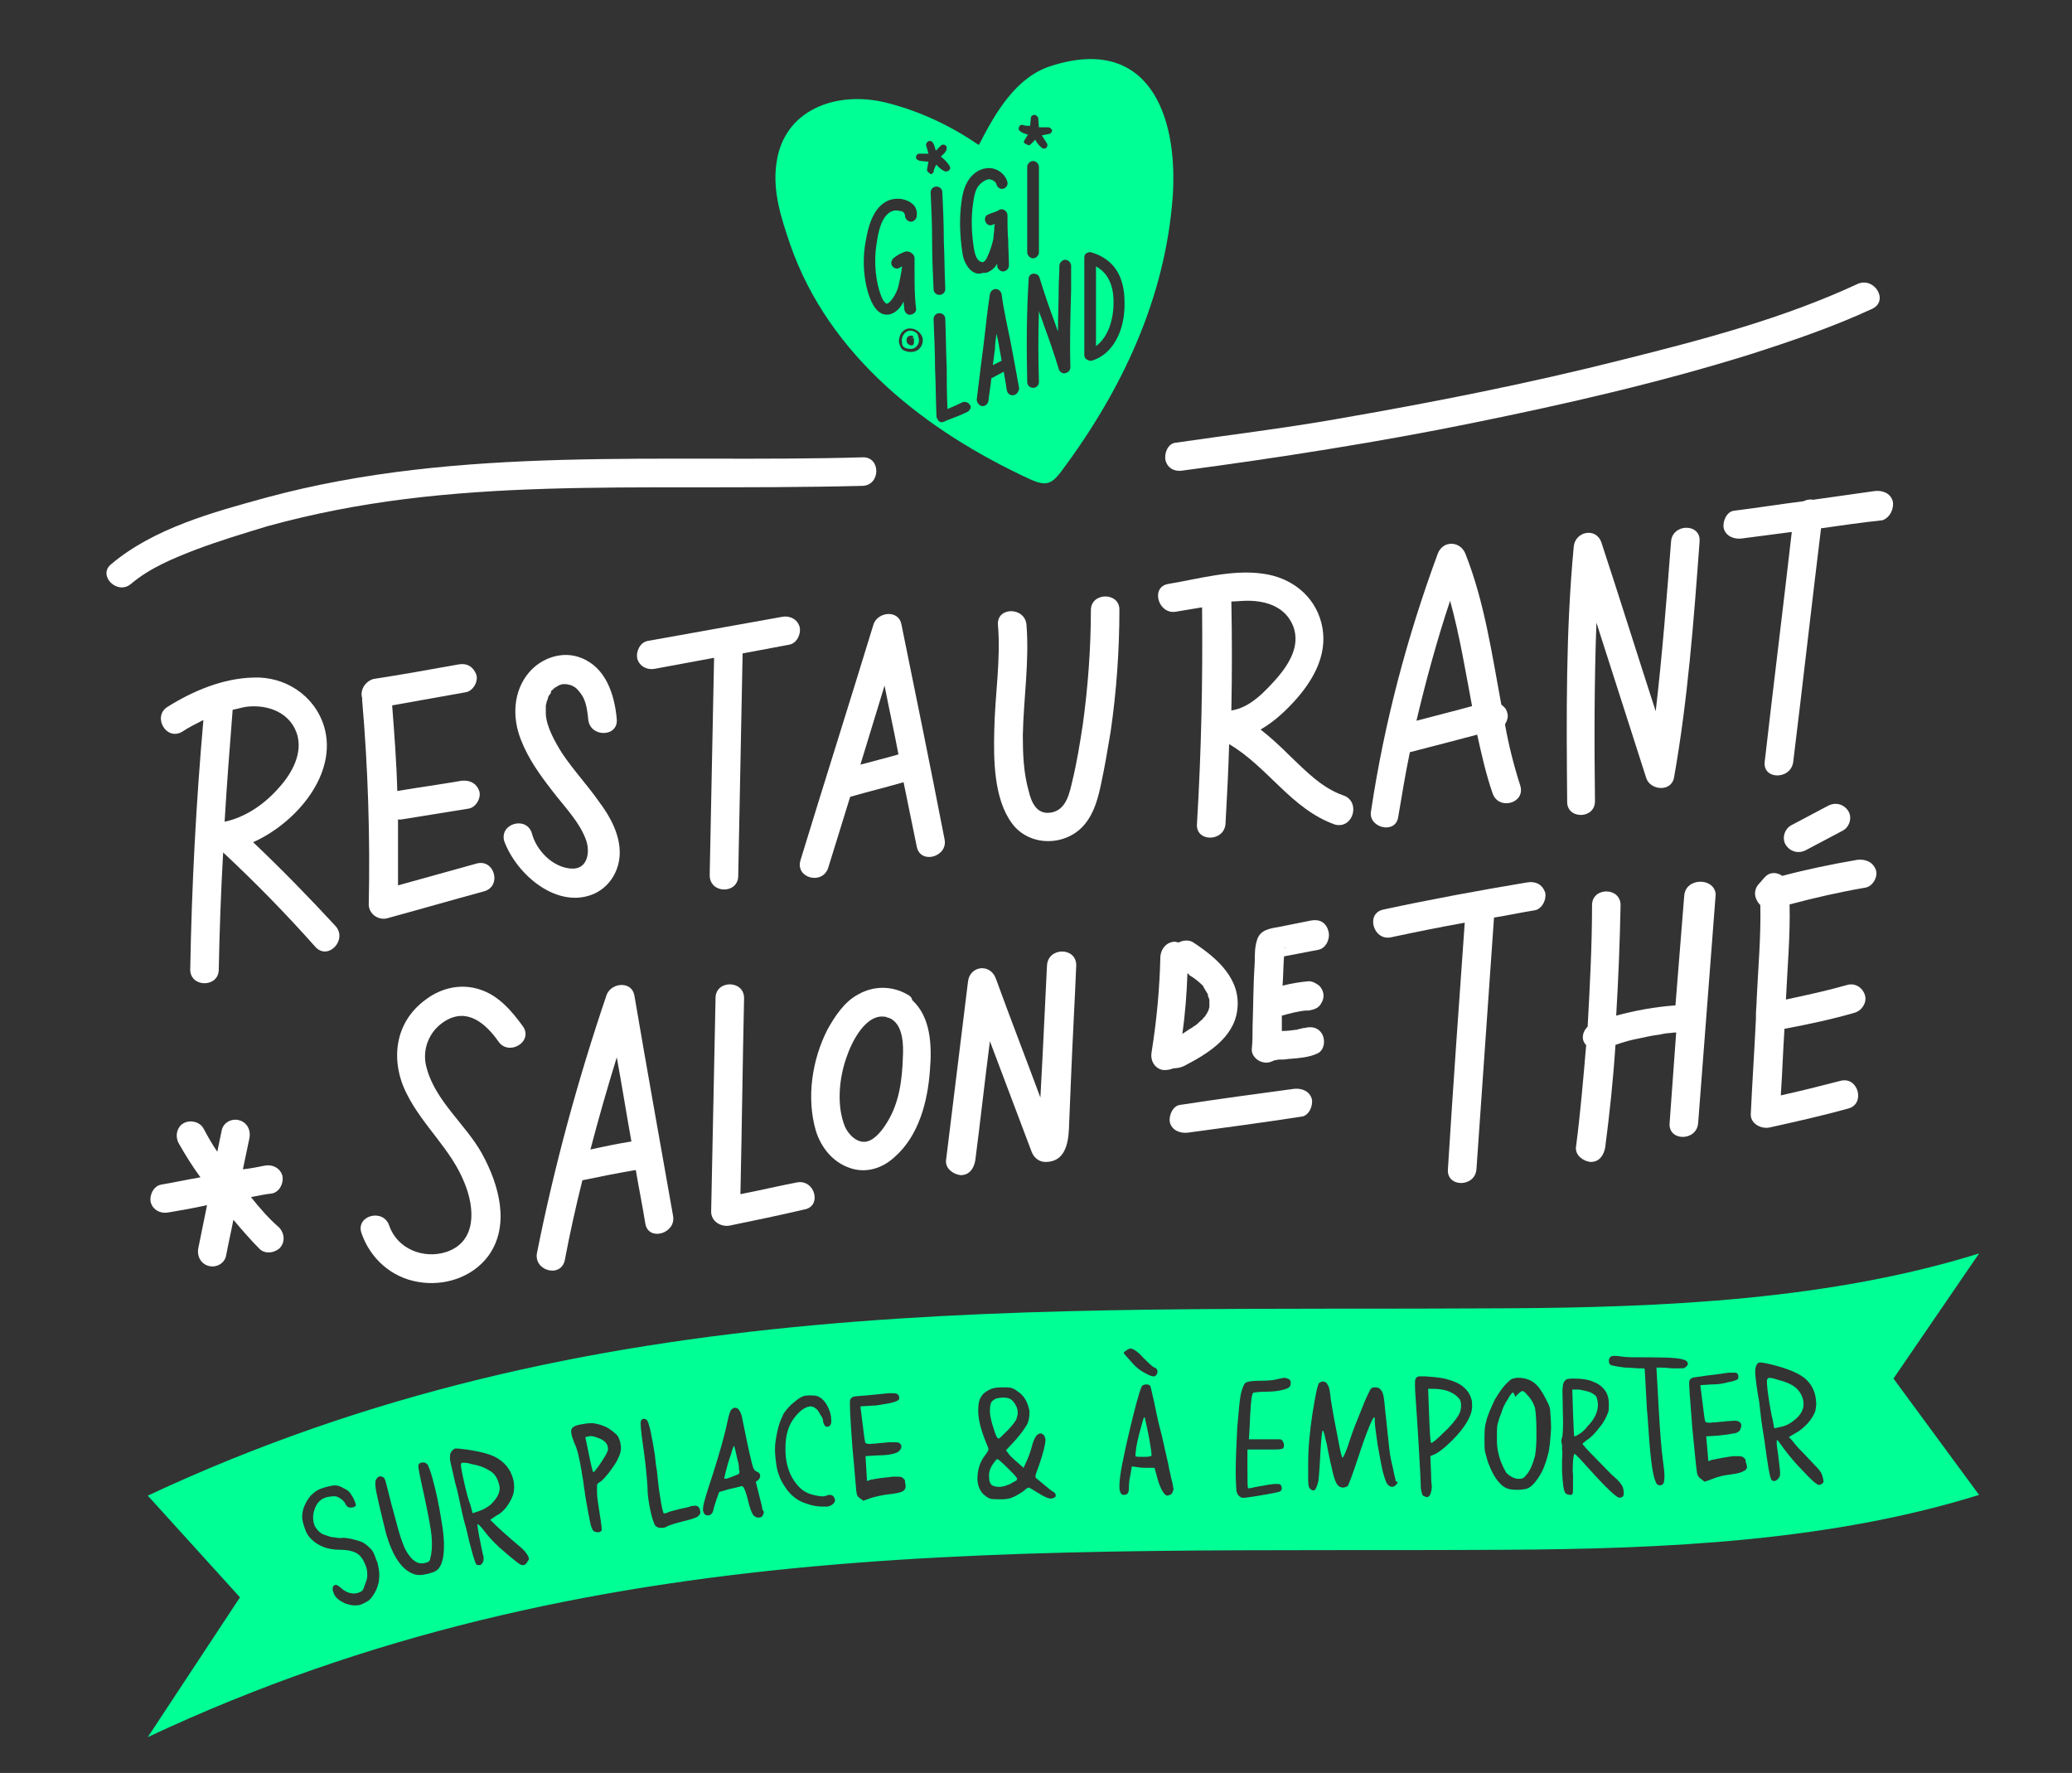 <?xml version="1.0" encoding="utf-8"?>
<!-- Generator: Adobe Illustrator 24.1.3, SVG Export Plug-In . SVG Version: 6.00 Build 0)  -->
<svg version="1.1" id="Calque_1" xmlns="http://www.w3.org/2000/svg" xmlns:xlink="http://www.w3.org/1999/xlink" x="0px" y="0px"
	 viewBox="0 0 283.2 242.3" style="enable-background:new 0 0 283.2 242.3;" xml:space="preserve">
<rect x="0" y="0" width="283.2" height="242.3" fill="#333333" stroke="none"/>
<style type="text/css">
	.st0{fill:#FFFFFF;}
	.st1{fill:#00FF95;}
</style>
<g>
	<g>
		<path class="st0" d="M161.7,64.3c12.8-1.7,26.9-3.9,39.6-6.5c12.8-2.6,25.5-5.5,38-9.4c5.6-1.8,11.2-3.7,16.6-6.2
			c2.3-1.1,0.3-4.4-2-3.4c-10.1,4.7-21.1,7.6-31.9,10.3c-13,3.3-26.2,5.9-39.5,8.2c-6.8,1.2-14.9,2.2-21.8,3.2
			c-1.1,0.1-1.6,1.5-1.4,2.4C159.6,64.1,160.7,64.5,161.7,64.3L161.7,64.3z"/>
	</g>
	<g>
		<path class="st0" d="M17.9,79.8c2.6-2.2,5.8-3.5,8.9-4.7c3.2-1.2,6.5-2.2,9.8-3.2c6.2-1.7,12.4-2.9,18.8-3.7
			c12.8-1.6,25.8-1.6,38.7-1.6c7.9,0,15.8,0,23.8-0.2c2.5-0.1,2.5-4,0-3.9C90.7,63.3,63,60.8,36.4,68c-7.3,2-15.4,4.2-21.2,9.1
			C13.3,78.6,16,81.4,17.9,79.8L17.9,79.8z"/>
	</g>
	<g>
		<path class="st0" d="M34.6,115.1c6-2.7,11.6-9.4,9.7-15.8c-1.3-4.3-5.4-6.9-9.7-6.7c-4.1,0.1-8.2,1.8-11.7,4
			c-2.1,1.3-0.2,4.7,2,3.4c0.9-0.6,1.9-1.1,2.9-1.6c-1,11.3-1.6,22.7-1.8,34.1c0,2.5,3.9,2.5,3.9,0c0.1-5.3,0.3-10.7,0.6-16
			c4.4,4.1,8.6,8.4,12.6,12.9c1.7,1.9,4.4-0.9,2.8-2.8C42.3,122.7,38.5,118.8,34.6,115.1z M31.8,97c0.6-0.1,1.2-0.3,1.8-0.4
			c3-0.4,6.3,0.8,7.1,4.1c0.6,2.7-1.1,5.4-2.8,7.2c-1.9,2.1-4.4,3.8-7.2,4.4C31,107.2,31.4,102.1,31.8,97z"/>
		<path class="st0" d="M49.5,95.4C49.5,95.4,49.5,95.4,49.5,95.4c0,0.1,0,0.2,0,0.3c0.8,9.3,1.1,18.6,0.9,27.9
			c0,1.3,1.3,2.2,2.5,1.9c4.4-1.2,8.9-2.5,13.3-3.7c2.4-0.7,1.4-4.4-1-3.8c-3.6,1-7.2,2-10.8,3c0-3,0-6,0-9c0.1,0,0.3,0,0.4,0
			c3.1-0.5,6.2-1,9.3-1.5c1-0.2,1.7-1.5,1.4-2.4c-0.4-1.1-1.3-1.5-2.4-1.4c-2.9,0.5-5.8,0.9-8.8,1.4c-0.1-3.9-0.4-7.8-0.7-11.7
			c3.4-0.6,6.7-1.2,10.1-1.8c1-0.2,1.7-1.5,1.4-2.4c-0.4-1.1-1.3-1.6-2.4-1.4c-3.9,0.7-7.8,1.4-11.7,2
			C49.8,93.2,49.2,94.4,49.5,95.4C49.5,95.4,49.5,95.4,49.5,95.4z"/>
		<path class="st0" d="M81.3,122.1c2.1-1,3.3-3.1,3.4-5.3c0.1-2.7-1.3-5.2-2.8-7.2c-1.6-2.3-3.5-4.3-5.1-6.7c-1-1.6-2.1-3.6-2.2-5.3
			c0-0.3,0-0.7,0-1c0,0,0,0,0-0.1c0-0.2,0.1-0.4,0.1-0.5c0-0.1,0.2-0.5,0.2-0.6c0-0.1,0.1-0.3,0.1-0.3c0.1-0.1,0.2-0.3,0.3-0.4
			c0,0,0-0.1,0-0.1c0,0,0,0,0-0.1c0.1-0.1,0.1-0.2,0.2-0.2c0.1-0.1,0.2-0.2,0.3-0.3c0.2-0.1,0.4-0.2,0.5-0.3c0,0,0.5-0.2,0.6-0.2
			c0,0,0,0,0,0c0.2,0,0.3,0,0.5,0c0,0,0.1,0,0.1,0c-0.1,0,0.3,0.1,0.4,0.1c0.3,0.1,0.7,0.3,0.9,0.5c0.3,0.3,0.8,0.9,1,1.4
			c0.4,0.9,0.5,1.9,0.6,2.8c0.2,2.5,4.1,2.5,3.9,0c-0.3-3.4-1.5-7.1-4.9-8.4c-2.5-1-5.4,0-7.1,2c-2.2,2.6-2.3,6.2-1.1,9.2
			c1,2.6,2.6,4.8,4.3,7c1.6,2.1,3.7,4.2,4.6,6.7c0.6,1.7,0.2,4.1-2.1,3.9c-2.5-0.2-4.7-2.5-5.3-4.8c-0.7-2.4-4.4-1.4-3.8,1
			C70.6,119.6,76.3,124.4,81.3,122.1z M76,94C75.8,94.2,76,94.1,76,94L76,94z"/>
		<path class="st0" d="M100.9,119.7c0.2-10.1,0.4-20.3,0.6-30.4c2.1-0.4,4.3-0.8,6.4-1.2c1-0.2,1.6-1.4,1.4-2.4
			c-0.3-1.1-1.4-1.6-2.4-1.4c-6.1,1.1-12.3,2.2-18.4,3.3c-1,0.2-1.6,1.4-1.4,2.4c0.3,1.1,1.4,1.6,2.4,1.4c2.7-0.5,5.4-1,8.1-1.5
			c-0.2,9.9-0.4,19.8-0.6,29.7C97,122.2,100.9,122.2,100.9,119.7z"/>
		<path class="st0" d="M123.2,85.3c-0.4-2-3.2-1.7-3.8,0c-3.3,10.8-6.7,21.5-10,32.3c-0.7,2.4,3,3.4,3.8,1c1-3.2,2-6.5,3-9.7
			c2.4-0.7,4.9-1.3,7.3-2c0.6,2.9,1.2,5.9,1.8,8.8c0.5,2.5,4.3,1.4,3.8-1C127.2,104.9,125.2,95.1,123.2,85.3z M117.6,104.5
			c1.1-3.6,2.2-7.2,3.3-10.8c0.6,3.1,1.3,6.2,1.9,9.4C121.1,103.6,119.4,104,117.6,104.5z"/>
		<path class="st0" d="M149.1,83.4c0,5.2-0.4,10.5-1.1,15.6c-0.4,2.6-0.8,5.1-1.4,7.6c-0.4,1.7-0.8,3.9-2.7,4.4
			c-2.1,0.5-2.9-1.2-3.3-2.9c-0.7-2.5-0.8-5-0.8-7.6c0.1-5,0.9-10.1,0.5-15.1c-0.2-2.5-4.1-2.5-3.9,0c0.4,4.8-0.4,9.5-0.5,14.3
			c-0.1,4-0.1,9.4,2.4,12.8c2.4,3.3,7.5,3.2,10,0.1c1.3-1.6,1.8-3.6,2.2-5.5c0.5-2.3,0.9-4.7,1.3-7.1c0.8-5.5,1.2-11.1,1.2-16.7
			C153,80.9,149.1,80.9,149.1,83.4z"/>
		<path class="st0" d="M183.6,108.7c-2.9-1-5.1-3.3-7.3-5.4c-1.3-1.3-2.6-2.5-4-3.6c1.9-1.1,3.5-2.6,5-4.3c2.5-2.9,4.3-6.4,3.3-10.3
			c-1-3.8-4.2-6.2-8-6.7c-4.2-0.6-8.7,0.7-12.9,1.4c-2.5,0.4-1.4,4.2,1,3.8c1.2-0.2,2.4-0.4,3.6-0.6c0.1,9.9-0.1,19.7-0.7,29.6
			c-0.2,2.5,3.7,2.5,3.9,0c0.2-3.6,0.4-7.3,0.5-10.9c5.3,3.1,8.5,8.9,14.5,11C185,113.3,186,109.5,183.6,108.7z M170.5,82.1
			c2.7,0,5.3,0.9,6.3,3.6c0.9,2.6-0.6,5-2.2,6.9c-1.7,1.9-3.7,4.1-6.3,4.5c0.1-5,0.1-9.9,0-14.9C169,82.2,169.7,82.1,170.5,82.1z"/>
		<path class="st0" d="M191.1,111.7c0.5-3,1-6,1.6-8.9c3.1-0.8,6.2-1.6,9.2-2.4c0.6,2.7,1.2,5.4,2.1,8c0.8,2.4,4.5,1.4,3.8-1
			c-0.9-2.8-1.6-5.6-2.1-8.4c0.3-0.5,0.5-1.1,0.3-1.6c-0.1-0.5-0.4-0.8-0.8-1.1c-1.3-7-2.3-14-4.9-20.6c-0.7-1.8-3.1-1.9-3.8,0
			c-4.2,11.4-7.3,23.1-9.1,35.1C186.9,113.1,190.7,114.1,191.1,111.7z M201.2,96.5c-2.5,0.7-5,1.3-7.6,2c1.3-5.5,2.8-11,4.6-16.4
			C199.5,86.8,200.3,91.7,201.2,96.5z"/>
		<path class="st0" d="M218,109.5c-0.1-8.1-0.1-16.3,0.2-24.4c2.3,7.1,4.5,14.1,6.8,21.2c0.5,1.7,3.4,2,3.8,0
			c1.9-10.7,2.7-21.5,3.5-32.3c0.2-2.5-3.7-2.5-3.9,0c-0.6,7.8-1.2,15.5-2.1,23.2c-2.5-7.7-4.9-15.4-7.4-23
			c-0.7-2.2-3.6-1.6-3.8,0.5c-1.1,11.6-1,23.2-0.9,34.8C214.1,112,218,112,218,109.5z"/>
		<path class="st0" d="M258.7,68.5c-0.3-1.1-1.4-1.5-2.4-1.4c-2.8,0.4-5.7,0.8-8.5,1.2c-0.4-0.1-0.9,0-1.3,0.2
			c-3.2,0.4-6.3,0.9-9.5,1.3c-1,0.1-1.6,1.5-1.4,2.4c0.3,1.1,1.4,1.5,2.4,1.4c2.3-0.3,4.6-0.6,6.9-0.9c-1.2,10.5-2.5,20.9-3.7,31.4
			c-0.3,2.5,3.6,2.5,3.9,0c1.3-10.6,2.5-21.3,3.8-31.9c2.8-0.4,5.6-0.8,8.4-1.1C258.4,70.7,258.9,69.4,258.7,68.5z"/>
		<path class="st0" d="M65.5,135.2c-2.5-0.8-5.2-0.2-7.3,1.4c-4.3,3.1-4.9,8.4-2.6,12.9c2.2,4.4,6.1,7.6,7.9,12.2
			c1.4,3.4,1.7,8-2.5,9.4c-3.1,1-6.7-0.4-7.8-3.6c-0.8-2.4-4.6-1.4-3.8,1c1.2,3.5,4.1,6.1,7.8,6.7c3.5,0.6,7.3-0.6,9.5-3.5
			c3.1-4.2,1.5-9.8-0.8-14c-2.2-4-6.4-7.2-7.6-11.8c-0.7-2.5,0.4-5.1,2.6-6.4c3-1.8,5.5,0.4,7.2,2.8c1.4,2.1,4.8,0.1,3.4-2
			C69.9,138.1,68.1,136,65.5,135.2z"/>
		<path class="st0" d="M86.7,136c-0.4-2-3.2-1.7-3.8,0c-3.9,11.5-7.1,23.2-9.5,35.2c-0.5,2.5,3.3,3.5,3.8,1
			c0.7-3.7,1.5-7.3,2.4-10.9c2.4-0.5,4.9-1,7.3-1.4c0.4,2.4,0.9,4.8,1.3,7.3c0.4,2.5,4.2,1.4,3.8-1C90.2,156,88.4,146,86.7,136z
			 M80.7,157.1c1.1-4.2,2.3-8.4,3.6-12.6c0.7,3.8,1.3,7.6,2,11.5C84.4,156.3,82.5,156.7,80.7,157.1z"/>
		<path class="st0" d="M108.9,161.6c-2.6,0.5-5.1,1.1-7.7,1.6c0.2-8.9,0.3-17.9,0.5-26.8c0-2.5-3.9-2.5-3.9,0
			c-0.2,9.7-0.4,19.5-0.6,29.2c0,1.3,1.3,2.1,2.5,1.9c3.4-0.7,6.8-1.4,10.2-2.2C112.4,164.9,111.4,161.1,108.9,161.6z"/>
		<path class="st0" d="M124,135.9c-2.1-1.2-4.6-1.2-6.7,0c-1.9,1-3.2,3-4.2,4.8c-2.1,4.1-2.9,9.3-1.6,13.8c0.7,2.3,2.3,4.3,4.6,5.1
			c2.2,0.8,4.5,0.1,6.2-1.5c3.3-2.9,4.5-7.6,4.8-11.8c0.3-3.5,0.1-7.3-2.4-9.6C124.6,136.3,124.4,136.1,124,135.9z M123.4,144.6
			c-0.1,3-0.5,6.1-2.1,8.7c-0.6,1-1.6,2.4-2.8,2.7c-1.3,0.3-2.5-0.9-3-2c-1.2-2.9-0.8-6.7,0.2-9.5c0.7-2.1,2.7-6.2,5.5-5.5
			c0.1,0.1,0.2,0.1,0.3,0.1C123.5,139.9,123.5,142.9,123.4,144.6z"/>
		<path class="st0" d="M143.1,132c-0.2,4.1-0.4,8.2-0.6,12.3c-0.1,1.9-0.2,3.8-0.3,5.7c-2-5.4-4.1-10.8-6.1-16.3
			c-0.8-2.1-3.6-1.7-3.8,0.5c-1,8.1-2,16.2-3,24.4c-0.1,1.1,1,1.9,2,2c1.2,0,1.8-0.9,2-2c0.7-5.4,1.3-10.9,2-16.3
			c1.9,5,3.8,10.1,5.7,15.1c0.3,0.8,1,1.4,1.9,1.4c2.6,0,3.1-2.4,3.2-4.5c0.1-2.4,0.2-4.9,0.3-7.3c0.2-5,0.5-10.1,0.7-15.1
			C147.1,129.4,143.2,129.4,143.1,132z"/>
		<path class="st0" d="M161.8,145.7c3.1-1.6,6.8-3.8,7.3-7.6c0.6-4.3-2.8-7.2-6-9.3c-0.6-0.4-1.4-0.3-2,0c-0.2,0-0.3-0.1-0.5-0.1
			c-1.1,0-1.9,0.9-2,2c-0.1,4.4-0.5,8.7-1.2,13.1c-0.2,1,0.3,2.1,1.4,2.4c0.5,0.1,1.1,0,1.6-0.2C160.8,146,161.4,145.9,161.8,145.7z
			 M164.4,134.7C164.4,134.8,164.5,134.8,164.4,134.7c0.1,0.1,0.1,0.1,0.1,0.2c0.1,0.2,0.2,0.3,0.3,0.5c0.1,0.2,0.2,0.3,0.3,0.5
			c0,0,0,0,0,0.1c0,0,0,0,0,0.1c0.1,0.2,0.1,0.3,0.2,0.5c0,0.1,0,0.1,0,0.2c0,0.2,0,0.4,0,0.6c0,0.1,0,0.2,0,0.2
			c0,0.1-0.1,0.3-0.1,0.4c0,0.1-0.1,0.2-0.1,0.2c-0.1,0.3-0.3,0.5-0.4,0.7c-0.1,0.1-0.2,0.2-0.2,0.2c-0.1,0.1-0.2,0.3-0.4,0.4
			c-0.2,0.2-0.5,0.5-0.8,0.7c-0.1,0-0.3,0.2-0.3,0.2c-0.2,0.1-0.3,0.2-0.5,0.3c-0.3,0.2-0.6,0.4-0.9,0.6c0.4-2.8,0.6-5.5,0.7-8.3
			c0,0,0.1,0,0.1,0.1c0.1,0,0.1,0.1,0.1,0.1c0,0,0,0,0.1,0.1C163.3,133.7,163.9,134.2,164.4,134.7z"/>
		<path class="st0" d="M179.2,125.8c-1.5,0.3-3,0.6-4.5,0.9c-1.2,0.2-2.5,0.4-2.9,1.8c-0.3,0.9-0.3,2-0.3,2.9c-0.2,3-0.2,6-0.3,9
			c0,1,0,1.9-0.1,2.9c-0.1,1,0.8,1.8,1.7,1.9c0.5,0.1,1-0.1,1.4-0.3c0.2,0,0.5-0.1,0.7-0.1c0.1,0,0.2,0,0.3,0c0.1,0,0.1,0,0.2,0
			c0.3,0,0.7-0.1,1-0.1c1.2-0.1,2.5-0.2,3.6-0.7c1-0.4,1.2-1.8,0.7-2.7c-0.6-1-1.7-1.1-2.7-0.7c0.7-0.3,0-0.1-0.2,0
			c-0.1,0-0.2,0-0.2,0c0,0,0.1,0,0.2,0c-0.1,0-0.3,0-0.4,0.1c-0.7,0.1-1.5,0.2-2.2,0.2c0,0,0,0,0,0c0-0.7,0-1.4,0-2.1
			c1.1-0.3,2.2-0.6,3.3-0.7c0.1,0,0.2,0,0.4,0c0.5-0.1,1-0.2,1.4-0.6c0.3-0.3,0.6-0.9,0.6-1.4c0-0.5-0.2-1-0.6-1.4
			c-0.4-0.3-0.9-0.6-1.4-0.6c-1.2,0.1-2.4,0.3-3.6,0.6c0.1-1.3,0.1-2.7,0.2-4c1.6-0.3,3.1-0.6,4.7-0.9c1-0.2,1.6-1.4,1.4-2.4
			C181.3,126,180.3,125.6,179.2,125.8z M174,144.8C173.9,144.8,173.9,144.9,174,144.8C173.9,144.9,173.9,144.9,174,144.8z
			 M175.6,129.6C175.6,129.6,175.6,129.6,175.6,129.6c0-0.1,0-0.1,0-0.1C175.7,129.4,175.7,129.5,175.6,129.6z"/>
		<path class="st0" d="M177.6,140.4C177.5,140.4,177.6,140.4,177.6,140.4L177.6,140.4z"/>
		<path class="st0" d="M176.9,148.8c-5.2,0.7-10.4,1.4-15.6,2.2c-1,0.1-1.6,1.5-1.4,2.4c0.3,1.1,1.4,1.5,2.4,1.4
			c5.2-0.7,10.4-1.4,15.6-2.2c1-0.1,1.6-1.5,1.4-2.4C179,149.1,177.9,148.7,176.9,148.8z"/>
		<path class="st0" d="M208.7,120.6c-6.6,1.1-13.1,2.3-19.6,3.7c-2.5,0.5-1.4,4.3,1,3.8c3.3-0.7,6.7-1.4,10.1-2
			c-0.8,11.2-1.6,22.5-2.3,33.7c-0.2,2.5,3.7,2.5,3.9,0c0.8-11.5,1.6-22.9,2.4-34.4c1.9-0.3,3.7-0.7,5.6-1c1-0.2,1.6-1.5,1.4-2.4
			C210.8,120.8,209.8,120.4,208.7,120.6z"/>
		<path class="st0" d="M230.2,122.4c-0.4,5-0.8,10-1.2,15c0,0,0,0,0,0c-2.8,0.2-5.5,0.7-8.1,1.4c0.3-5,0.5-10,0.6-15.1
			c0-2.5-3.9-2.5-3.9,0c0,5.5-0.3,11.1-0.6,16.6c-0.5,0.5-0.8,1.2-0.6,1.9c0.1,0.2,0.2,0.5,0.4,0.6c-0.4,4.7-0.8,9.4-1.4,14
			c-0.1,1.1,1,1.9,2,2c1.2,0,1.8-0.9,2-2c0.6-4.6,1.1-9.3,1.4-14c1.1-0.4,2.2-0.7,3.3-0.9c0.9-0.2,1.8-0.4,2.7-0.5
			c0.2,0,0.3-0.1,0.5-0.1c0,0,0.5-0.1,0.6-0.1c0.4,0,0.8-0.1,1.2-0.1c-0.3,4.1-0.6,8.2-0.9,12.4c-0.2,2.5,3.7,2.5,3.9,0
			c0.8-10.4,1.6-20.9,2.4-31.3C234.3,119.9,230.4,119.9,230.2,122.4z"/>
		<path class="st0" d="M253.9,117.5c-3.5,0.6-6.9,1.3-10.3,2.2c-0.7-0.5-1.7-0.6-2.4,0.2c-0.3,0.3-0.5,0.6-0.8,0.9
			c-0.9,1-0.5,2.2,0.2,2.9c0.1,4.3-0.3,8.6-0.5,12.9c0,0.7-0.1,1.4-0.1,2.1c0,0.2,0,0.3,0,0.5c-0.2,4.3-0.5,8.6-0.7,13
			c-0.1,1.3,1.3,2.1,2.5,1.9c3.6-0.8,7.2-1.6,10.8-2.6c2.4-0.6,1.4-4.4-1-3.8c-2.7,0.7-5.5,1.4-8.2,2c0.2-3,0.3-6,0.5-9.1
			c3.2-0.6,6.5-1.3,9.6-2.2c1-0.3,1.7-1.4,1.4-2.4c-0.3-1-1.3-1.7-2.4-1.4c-2.8,0.8-5.6,1.4-8.4,2c0,0,0,0,0,0
			c0.2-4.3,0.6-8.7,0.5-13c3.4-0.9,6.9-1.7,10.4-2.3c1-0.2,1.7-1.5,1.4-2.4C256,117.8,255,117.4,253.9,117.5z"/>
		<path class="st0" d="M246.8,116.2c1.7-0.9,3.4-1.8,5.1-2.7c0.9-0.5,1.3-1.8,0.7-2.7c-0.6-0.9-1.7-1.2-2.7-0.7
			c-1.7,0.9-3.4,1.8-5.1,2.7c-0.9,0.5-1.3,1.8-0.7,2.7C244.7,116.4,245.8,116.7,246.8,116.2z"/>
		<path class="st0" d="M34.3,163.6c1-0.2,2-0.4,2.9-0.5c1-0.2,1.6-1.4,1.4-2.4c-0.3-1.1-1.4-1.6-2.4-1.4c-1,0.2-2,0.4-3,0.5
			c0.3-1.4,0.6-2.9,0.9-4.3c0.2-1-0.3-2.1-1.4-2.4c-1-0.3-2.2,0.3-2.4,1.4c-0.2,1-0.4,1.9-0.6,2.9c-0.7-1-1.3-2.1-1.9-3.2
			c-0.5-0.9-1.8-1.2-2.7-0.7c-0.9,0.5-1.2,1.7-0.7,2.7c0.9,1.6,1.9,3.2,3,4.7c-1.8,0.3-3.6,0.7-5.4,1c-1,0.2-1.6,1.4-1.4,2.4
			c0.3,1.1,1.4,1.6,2.4,1.4c1.8-0.3,3.5-0.6,5.3-1c-0.4,2-0.8,3.9-1.2,5.9c-0.2,1,0.3,2.1,1.4,2.4c1,0.3,2.2-0.3,2.4-1.4
			c0.3-1.6,0.7-3.3,1-4.9c1.1,1.3,2.3,2.7,3.5,3.9c0.7,0.8,2,0.7,2.8,0c0.8-0.8,0.7-2,0-2.8C36.7,166.5,35.5,165.1,34.3,163.6z"/>
	</g>
</g>
<g>
	<path class="st1" d="M124.6,45.2C124.6,45.2,124.6,45.2,124.6,45.2c-0.1,0-0.1,0-0.1,0c-0.6-0.1-1.1,0.5-1.2,1
		c-0.1,0.3,0,0.5,0,0.8c0,0.1,0.1,0.3,0.2,0.4c0.1,0.1,0.2,0.1,0.3,0.2c0.5,0.1,1.1,0.2,1.5-0.3c0.3-0.3,0.4-0.8,0.2-1.3
		C125.5,45.6,125.1,45.3,124.6,45.2z M124.6,47.2c-0.4,0-0.7-0.3-0.7-0.7c0-0.2,0.1-0.4,0.2-0.5c0.2-0.1,0.4-0.2,0.6-0.1
		c0.1,0,0.2,0.1,0.1,0.2c0,0.1-0.1,0.2-0.2,0.1c0,0,0,0,0,0c0,0,0,0,0,0c0,0,0,0,0,0c0,0,0,0,0,0c0,0,0,0,0,0c0,0,0,0,0,0
		c0,0,0,0,0,0c0,0,0,0,0,0c0,0,0,0,0,0c0,0,0,0,0,0c0,0,0,0,0,0c0,0,0,0,0,0c0,0,0,0,0,0c0,0,0,0,0,0c0,0,0,0,0,0c0,0,0,0.1,0,0.1
		c0,0,0,0,0,0c0,0,0,0,0,0c0,0,0,0,0,0c0,0,0,0,0,0c0,0,0,0,0,0c0,0,0,0,0,0c0,0,0,0,0,0c0,0,0,0,0,0c0,0,0,0,0,0c0,0,0,0,0,0
		c0,0,0,0,0,0c0,0,0,0,0,0c0,0,0,0,0,0c0,0,0,0,0,0c0,0,0,0,0,0c0,0,0,0,0,0c0,0,0,0,0,0c0,0,0,0,0,0c0,0,0,0,0,0c0,0,0,0,0,0
		c0,0,0,0,0,0c0,0,0,0,0,0c0,0,0,0,0,0c0,0,0,0,0,0c0,0,0,0,0,0c0,0,0,0,0,0c0-0.1,0.1-0.2,0.2-0.1c0.1,0,0.2,0.1,0.1,0.2
		C125,47.1,124.8,47.2,124.6,47.2z"/>
	<path class="st1" d="M136.2,45.6c-0.1,0.7-0.2,1.4-0.2,2c-0.1,0.7-0.2,1.5-0.3,2.3c0.4-0.2,0.8-0.4,1.2-0.6
		c-0.1-0.8-0.3-1.5-0.4-2.3C136.4,46.5,136.3,46,136.2,45.6z"/>
	<path class="st1" d="M143.7,9c-4.8,1.5-7.6,6.3-9.9,10.8c-0.1,0-0.1-0.1-0.2-0.1c-3.8-2.6-8.1-4.6-12.6-5.7
		c-6.6-1.6-14,0.9-14.9,8.5c-0.5,3.7,0.7,7.4,1.9,10.9c5.3,15.3,18.7,25.6,32.8,32.1c0.7,0.3,1.6,0.7,2.4,0.5
		c0.8-0.2,1.3-0.9,1.8-1.5c8.3-11.1,14.3-23.7,15.3-37.8C161,15.6,156.9,4.8,143.7,9z M121.4,43c-0.1,0-0.1,0-0.2,0
		c-0.6,0-1.4-0.3-2.1-1.8c-1-2.2-1.3-5.4-0.8-8.1c0.3-1.7,0.9-5,3.4-5.8c1-0.3,2.1-0.1,2.8,0.4c0.6,0.4,0.9,1,0.8,1.8
		c0,0.4-0.4,0.8-0.8,0.8c-0.4,0-0.8-0.4-0.8-0.8c0-0.2-0.1-0.3-0.2-0.5c-0.3-0.2-1-0.3-1.4-0.2c-1.7,0.5-2.1,3.2-2.3,4.6
		c-0.4,2.4-0.1,5.3,0.7,7.2c0.3,0.7,0.6,0.9,0.7,0.9c0.4,0,1.3-1.2,1.6-2.4c0.2-0.9,0.4-1.8,0.5-2.7c0,0-0.1,0.1-0.2,0.1
		c-0.1,0.1-0.3,0.2-0.5,0.2c-0.2,0-0.5-0.1-0.6-0.3c-0.3-0.3-0.2-0.8,0.1-1.1c0.5-0.4,1-0.7,1.6-0.9c0.3-0.1,0.7,0,0.9,0.2
		c0.2,0.1,0.4,0.4,0.4,0.7c0,0.6,0,1.3,0,1.9c0,1.6,0,3.3,0.2,4.9c0.1,0.4-0.2,0.8-0.7,0.9c-0.4,0.1-0.8-0.2-0.9-0.7
		c0-0.4-0.1-0.7-0.1-1.1C123.1,42.1,122.3,42.9,121.4,43z M125.5,47.8c-0.3,0.2-0.6,0.3-1,0.3c-0.2,0-0.4,0-0.6-0.1
		c-0.2,0-0.3-0.1-0.5-0.2c-0.3-0.2-0.4-0.6-0.5-0.9c-0.1-0.3,0-0.7,0.1-1c0.2-0.6,0.8-1.1,1.5-1c0,0,0,0,0.1,0
		c0.7,0.1,1.3,0.6,1.5,1.3C126.2,46.8,126,47.4,125.5,47.8z M127.1,23.7c-0.2-0.1-0.4-0.3-0.4-0.5l0.2-1.1l-1.1-0.1
		c-0.1,0-0.2-0.1-0.3-0.1c-0.2-0.1-0.3-0.2-0.3-0.4c0-0.3,0.2-0.5,0.5-0.5l1.2,0c-0.1-0.4-0.2-0.7-0.3-1.1c-0.1-0.2,0.1-0.5,0.3-0.6
		c0.2-0.1,0.5,0,0.6,0.2c0.2,0.3,0.3,0.7,0.4,1.1c0.2-0.2,0.4-0.4,0.7-0.7c0.1-0.1,0.3-0.2,0.5-0.1c0.2,0.1,0.3,0.2,0.3,0.4
		c0,0.5-0.4,0.8-0.6,1l-0.1,0.1c0,0-0.1,0.1-0.1,0.1c0.5,0.4,0.9,0.8,1.2,1.3c0.1,0.2,0.1,0.4-0.1,0.6c-0.2,0.1-0.4,0.2-0.6,0.1
		c-0.4-0.2-0.8-0.5-1.1-0.9c0,0,0,0.1-0.1,0.1c-0.1,0.3-0.3,0.6-0.3,0.9c-0.1,0.2-0.2,0.3-0.5,0.3C127.2,23.7,127.1,23.7,127.1,23.7
		z M127.2,26.3c0-0.4,0.3-0.8,0.8-0.8c0.4,0,0.8,0.3,0.8,0.8c0.1,2.1,0.2,4.4,0.2,6.6c0.1,2.2,0.1,4.5,0.2,6.6
		c0,0.4-0.3,0.8-0.8,0.8c0,0,0,0,0,0c-0.4,0-0.8-0.3-0.8-0.8c-0.1-2.1-0.2-4.4-0.2-6.6C127.4,30.6,127.3,28.4,127.2,26.3z
		 M132.2,56.3c-0.8,0.4-1.6,0.7-2.4,1c-0.3,0.1-0.5,0.2-0.7,0.3c-0.1,0-0.2,0.1-0.3,0.1c-0.1,0-0.3,0-0.4-0.1
		c-0.2-0.1-0.3-0.4-0.4-0.6c-0.1-2.6-0.1-4.7-0.2-6.7c0-2-0.1-4.1-0.2-6.7c0-0.4,0.3-0.8,0.8-0.8c0.4,0,0.8,0.3,0.8,0.8
		c0.1,2.6,0.1,4.7,0.2,6.7c0,1.7,0,3.5,0.1,5.6c0.7-0.3,1.4-0.6,2-0.9c0.4-0.2,0.9,0,1.1,0.4C132.8,55.6,132.6,56.1,132.2,56.3z
		 M132.3,36.5c-0.5-0.7-0.7-1.4-0.8-2.2c-0.3-2.2-0.4-4.4-0.1-6.6c0.1-0.9,0.3-1.9,0.8-2.8c0.6-1.1,1.6-1.8,2.6-1.9
		c1.3-0.2,2.6,0.7,2.9,1.9c0.1,0.4-0.2,0.8-0.6,0.9c-0.4,0.1-0.8-0.2-0.9-0.6c-0.1-0.4-0.6-0.7-1.1-0.7c-0.5,0.1-1.1,0.5-1.5,1.1
		c-0.4,0.7-0.5,1.5-0.6,2.2c-0.3,2-0.2,4.1,0.1,6.1c0.1,0.5,0.2,1.1,0.5,1.5c0.2,0.3,0.6,0.5,0.8,0.4c0.2-0.1,0.4-0.3,0.5-0.6
		c0.4-0.8,0.8-2,0.9-2.8c0-0.4,0.1-0.8,0.1-1.2c0-0.2,0-0.4,0.1-0.6c-0.1,0-0.2,0.1-0.3,0.1c-0.1,0-0.2,0.1-0.3,0.1
		c-0.3,0-0.6-0.2-0.7-0.5c-0.2-0.4,0-0.9,0.4-1c0.4-0.2,0.9-0.3,1.3-0.5c0.1-0.1,0.3-0.2,0.5-0.2c0.4,0,0.8,0.4,0.8,0.8
		c0,1.1,0,2.3,0.1,3.4c0,1.2,0.1,2.4,0.1,3.5c0,0.4-0.4,0.8-0.8,0.8c0,0,0,0,0,0c-0.4,0-0.8-0.4-0.8-0.8c0-0.1,0-0.2,0-0.3
		c-0.3,0.6-0.8,1-1.3,1.2c-0.2,0.1-0.4,0.1-0.7,0.1C133.6,37.6,132.8,37.2,132.3,36.5z M138.5,54c-0.4,0.1-0.8-0.2-0.9-0.7
		c-0.1-0.9-0.3-1.7-0.4-2.5c-0.6,0.3-1.1,0.6-1.7,0.9c-0.1,1-0.3,2.1-0.4,3.1c-0.1,0.4-0.4,0.7-0.8,0.7c0,0-0.1,0-0.1,0
		c-0.4-0.1-0.7-0.5-0.7-0.9c0.3-2.5,0.6-4.9,0.9-7.2c0.3-2.3,0.5-4.7,0.9-7.2c0.1-0.4,0.4-0.7,0.8-0.7c0,0,0,0,0,0
		c0.4,0,0.7,0.3,0.8,0.7c0.3,2.3,0.8,4.4,1.2,6.4c0.4,2.1,0.8,4.2,1.2,6.5C139.2,53.6,138.9,54,138.5,54z M140,19.2l0.5-0.8
		c-0.4-0.1-0.9-0.3-1.1-0.5c-0.2-0.1-0.2-0.4-0.1-0.6c0.1-0.2,0.3-0.3,0.6-0.2c0.2,0.1,0.6,0.1,0.9,0.1l0.1-1.1
		c0-0.2,0.2-0.4,0.5-0.4c0.2,0,0.4,0.2,0.5,0.4l0.1,1.3l1.3,0c0.2,0,0.4,0.2,0.5,0.4c0,0.2-0.2,0.5-0.4,0.5l-1,0.2l0.7,1.1
		c0.1,0.2,0.1,0.4-0.1,0.6c-0.1,0.1-0.2,0.1-0.3,0.1c-0.1,0-0.2,0-0.3-0.1c-0.4-0.3-0.7-0.7-0.9-1.1l-0.6,0.6
		c-0.2,0.2-0.4,0.2-0.6,0C139.9,19.6,139.9,19.4,140,19.2z M142,28.7c0,1.8,0,3.7,0,5.8c0,0.4-0.4,0.8-0.8,0.8c0,0,0,0,0,0
		c-0.4,0-0.8-0.4-0.8-0.8c0-2.1,0-4,0-5.8c0-1.8,0-3.7,0-5.9c0-0.4,0.4-0.8,0.8-0.8c0,0,0,0,0,0c0.4,0,0.8,0.4,0.8,0.8
		C142,25,142,26.8,142,28.7z M146.4,39.7c-0.1,3.4-0.2,7-0.1,10.5c0,0.4-0.3,0.7-0.7,0.8c-0.4,0.1-0.8-0.2-0.9-0.6
		c-0.6-2-1.3-4-2-5.9c-0.2-0.7-0.5-1.3-0.7-2c-0.1,3.2-0.1,6.5,0,9.7c0,0.4-0.3,0.8-0.8,0.8c0,0,0,0,0,0c-0.4,0-0.8-0.3-0.8-0.8
		c-0.1-4.7-0.1-9.4,0.2-14.1c0-0.4,0.3-0.7,0.7-0.7c0.4,0,0.7,0.2,0.8,0.6c0.6,2,1.3,4,2,5.9c0.2,0.5,0.3,0.9,0.5,1.4
		c0-1.9,0.1-3.9,0.1-5.8c0-1.1,0.1-2.1,0.1-3.2c0-0.4,0.4-0.8,0.8-0.8c0,0,0,0,0,0c0.4,0,0.8,0.4,0.8,0.8
		C146.4,37.5,146.4,38.6,146.4,39.7z M149.2,49.3c-0.1,0-0.2,0-0.2,0c-0.2,0-0.3-0.1-0.5-0.2c-0.2-0.1-0.3-0.4-0.3-0.6V35.2
		c0-0.2,0.1-0.5,0.3-0.6c0.2-0.1,0.5-0.2,0.7-0.1c3,0.9,4.5,3.2,4.5,6.8C153.8,45.3,152,48.5,149.2,49.3z"/>
	<path class="st1" d="M149.8,36.4v10.9c1.5-1.1,2.4-3.3,2.4-6C152.2,38.9,151.4,37.3,149.8,36.4z"/>
</g>
<g>
	<path class="st1" d="M195.8,189.8l-0.6,0l0.1,2.8c0.1,3,0.2,4.5,0.3,4.6h0c0.2,0,0.8-0.5,1.7-1.4c1-0.9,1.6-1.7,2-2.3
		c0.3-0.5,0.4-0.9,0.4-1.4c0-0.5-0.1-0.8-0.3-1C198.6,190.2,197.4,189.8,195.8,189.8z"/>
	<path class="st1" d="M81.7,196.5c-0.5-0.2-0.9-0.3-1.2-0.2l-0.5,0.1l0.5,2.4c0.3,1.5,0.5,2.3,0.6,2.4l0,0c0.1,0,0.5-0.5,1.1-1.4
		c0.6-0.9,0.9-1.5,0.9-1.7c0,0,0-0.1,0-0.1C83.1,197.3,82.6,196.8,81.7,196.5z"/>
	<path class="st1" d="M137.8,200.7c-0.9-0.9-1.4-1.3-1.5-1.3c-0.1,0-0.3,0.3-0.6,0.7c-0.4,0.6-0.6,1.2-0.5,1.9
		c0,0.4,0.1,0.7,0.3,0.9c0.2,0.2,0.6,0.3,1.1,0.3c0.5,0,1-0.2,1.5-0.4c0.3-0.2,0.5-0.3,0.7-0.4s0.2-0.2,0.2-0.3
		C139,201.9,138.6,201.5,137.8,200.7z"/>
	<path class="st1" d="M156.5,193.9c0-0.1,0-0.2-0.1-0.2c-0.1,0-0.3,0.8-0.7,2.3c-0.4,1.5-0.5,2.5-0.5,2.9c0,0.1,0,0.1,0,0.1
		c0,0.1,0.4,0.1,1.2,0.1c0.7,0,1-0.1,1-0.2c0-0.2-0.1-1.1-0.4-2.7C156.7,194.7,156.5,193.9,156.5,193.9z"/>
	<path class="st1" d="M136.5,196.6c0.1,0,0.5-0.4,1.2-1.1s1.1-1.3,1.2-1.5c0.1-0.3,0.2-0.6,0.2-0.9c0-0.4-0.1-0.8-0.3-1.1
		c-0.2-0.4-0.4-0.6-0.7-0.8c-0.2-0.1-0.5-0.2-0.9-0.2l-0.1,0c-0.4,0-0.7,0.1-0.9,0.1c-0.2,0.1-0.4,0.2-0.6,0.4
		c-0.2,0.2-0.3,0.6-0.3,1.3c0,0.7,0.2,1.5,0.5,2.4C136.1,196.2,136.3,196.6,136.5,196.6z"/>
	<path class="st1" d="M209.8,192.4c-0.2-0.6-0.5-1.2-1-1.7c-0.3-0.4-0.6-0.6-0.7-0.6c-0.1,0-0.3,0.1-0.6,0.4l-0.4,0.4l-0.1-0.3
		c-0.1-0.2-0.2-0.3-0.2-0.3c-0.1,0-0.4,0.3-0.7,0.9c-0.4,0.6-0.7,1.2-0.9,1.9c-0.3,0.7-0.4,1.2-0.5,1.5c-0.1,0.3-0.1,0.9-0.1,1.6
		c0,0.1,0,0.2,0,0.4c0,0.2,0,0.3,0,0.4c0,0.6,0.1,1.3,0.3,2c0.3,1.1,0.7,1.8,1,2.3c0.4,0.4,0.9,0.7,1.5,0.8c0.1,0,0.2,0,0.4,0
		c0.2,0,0.5-0.1,0.7-0.4c0.6-0.6,1-1.6,1.3-2.7c0.1-0.6,0.2-1.5,0.2-2.7l0-0.7C210,194,209.9,193,209.8,192.4z"/>
	<path class="st1" d="M246.5,191.6c-0.1-0.7-0.4-1.3-0.9-1.8c-0.5-0.5-1.3-0.9-2.5-1.2c-0.6-0.2-1-0.3-1.3-0.3
		c-0.1,0-0.2,0.1-0.3,0.3c0,0.2,0,0.9,0.2,2.2c0.2,1.4,0.4,2.5,0.6,3.3l0.2,1.1l0.9-0.2c0.6-0.1,1.2-0.4,1.7-0.8
		C246.2,193.4,246.6,192.5,246.5,191.6z"/>
	<path class="st1" d="M100.8,199.5c-0.3-1.3-0.4-1.9-0.5-1.9c0,0-0.2,0.4-0.4,1.2c-0.3,0.8-0.5,1.5-0.7,2.3
		c-0.1,0.5-0.2,0.8-0.2,0.9c0,0,0,0.1,0.1,0.1c0.2,0,0.5-0.1,1-0.3c0.5-0.2,0.8-0.3,0.9-0.4c0.1-0.1,0.1-0.3,0-0.6
		C101,200.5,101,200.1,100.8,199.5z"/>
	<path class="st1" d="M68.2,202.8c-0.2-0.7-0.5-1.3-1.1-1.7c-0.6-0.4-1.4-0.8-2.6-1c-0.6-0.2-1.1-0.2-1.3-0.2
		c-0.1,0-0.2,0.1-0.2,0.3c0,0.2,0.1,0.9,0.4,2.2c0.3,1.4,0.6,2.5,0.9,3.3l0.3,1.1l0.9-0.3c0.6-0.2,1.1-0.5,1.6-0.9
		C68.1,204.6,68.5,203.7,68.2,202.8z"/>
	<path class="st1" d="M270.5,171.3c-20.2,6.3-42.8,7.4-65.1,7.5c-64.7,0.4-124.5-2.8-185.2,25.6l12.6,13.9l-12.6,19.1
		c60.7-28.5,120.5-25.2,185.2-25.6c22.4-0.1,44.9-1.2,65.1-7.5l-11.7-15.9L270.5,171.3z M153.9,184.6c0.2-0.2,0.5-0.3,0.6-0.3
		c0.4,0,1,0.4,1.8,1.3c0.9,0.9,1.4,1.3,1.5,1.3c0.1,0,0.2,0.1,0.3,0.2c0.1,0.1,0.1,0.3,0.1,0.4c0,0.1,0,0.2-0.1,0.3
		c-0.1,0.2-0.2,0.3-0.4,0.3c-0.2,0-0.6-0.1-1.1-0.4c-0.6-0.3-1.2-0.7-1.9-1.5c-0.7-0.8-1.1-1.2-1.1-1.3
		C153.6,184.8,153.7,184.7,153.9,184.6z M51.8,216c-0.1,0.6-0.3,1.2-0.6,1.7c-0.3,0.5-0.6,0.9-0.9,1.1c-0.4,0.2-0.7,0.4-1,0.5
		c-0.7,0.2-1.4,0.1-2.2-0.2c-0.8-0.4-1.3-0.8-1.5-1.4c0-0.1-0.1-0.2-0.1-0.3c-0.1-0.4,0-0.7,0.3-0.8c0,0,0.1,0,0.2,0
		c0.2,0.1,0.4,0.2,0.7,0.5c0.7,0.6,1.5,0.8,2.2,0.6c0.3-0.1,0.5-0.2,0.6-0.3c0.1-0.1,0.2-0.3,0.3-0.6c0.2-0.6,0.4-1,0.4-1.4
		c0-0.4,0-0.9-0.2-1.4c-0.3-0.8-0.7-1.4-1.2-1.7c-0.5-0.3-1.3-0.5-2.3-0.5c-1.7,0-3-0.5-4-1.5c-0.4-0.4-0.7-0.9-0.9-1.6
		c-0.2-0.6-0.3-1.1-0.3-1.3c0-0.6,0.1-1.2,0.4-1.8c0.3-0.6,0.6-1.1,1.1-1.5c0.3-0.3,0.8-0.6,1.5-0.8c0.7-0.2,1.2-0.3,1.5-0.3
		c0.3,0,0.7,0.1,1.2,0.4c0.4,0.2,0.7,0.4,0.9,0.7c0.2,0.3,0.4,0.6,0.6,1.1l0.1,0.3c0,0.1,0.1,0.2,0,0.3c0,0-0.1,0.1-0.3,0.2l-0.1,0
		c-0.4,0.1-0.8,0-1-0.5c-0.2-0.4-0.6-0.7-1-0.9c-0.4-0.2-0.9-0.1-1.5,0c-0.8,0.2-1.3,0.7-1.6,1.4c-0.3,0.7-0.4,1.4-0.2,2.2
		c0.1,0.2,0.1,0.3,0.1,0.3c0.2,0.4,0.4,0.6,0.6,0.8c0.2,0.2,0.5,0.4,0.9,0.5c0.3,0.1,0.7,0.3,1.2,0.3c0.5,0.1,0.8,0.1,1,0.1
		c0.2-0.1,0.6,0,1.3,0.1c0.7,0.2,1.2,0.3,1.6,0.5c0.5,0.3,0.8,0.6,1.1,0.9c0.3,0.3,0.5,0.8,0.7,1.4c0,0,0,0.1,0.1,0.2
		c0,0.1,0.1,0.2,0.1,0.3c0.1,0.5,0.2,0.9,0.2,1.1C51.9,215.3,51.8,215.6,51.8,216z M60,214.3c-0.2,0.3-0.6,0.5-0.9,0.6
		c0,0-0.1,0-0.3,0.1c-0.1,0-0.3,0.1-0.4,0.1c-0.8,0.2-1.4,0.2-1.9,0c-1.6-0.6-2.8-2.4-3.7-5.4c-0.2-0.8-0.5-2-0.9-3.7
		c-0.4-1.7-0.6-2.7-0.6-3.1c0-0.3,0-0.5,0.1-0.7c0.1-0.2,0.2-0.3,0.4-0.4c0.2-0.1,0.4,0,0.6,0.1c0.2,0.1,0.3,0.5,0.5,1.3
		c0.3,1.1,0.5,2.1,0.8,3.1c0.4,1.4,0.6,2.3,0.7,2.6c0.3,1.1,0.6,1.9,0.8,2.4c0.2,0.5,0.5,1,0.9,1.5c0.6,0.7,1.2,1,2,0.8
		c0.3-0.1,0.4-0.1,0.5-0.2c0.1-0.1,0.2-0.2,0.2-0.4c0.2-0.7,0.3-1.6,0.2-2.9s-0.5-3.2-1-5.6c-0.6-2.7-0.9-4.1-0.8-4.3
		c0.1-0.2,0.2-0.3,0.4-0.3c0.3-0.1,0.6,0,0.8,0.2c0.1,0.1,0.4,0.8,0.7,1.9c0.5,1.8,0.9,3.7,1.2,5.6C60.9,210.9,60.8,213.2,60,214.3z
		 M71.9,213.7c-0.2,0.2-0.3,0.2-0.5,0.2c-0.3,0-1-0.6-2.2-1.6c-1.2-1-2.1-1.9-2.8-2.8c-0.6-0.8-1-1.2-1.1-1.2l0,0
		c-0.1,0,0,0.6,0.2,1.7c0.3,1.5,0.5,2.5,0.6,2.8c0,0.3,0,0.5-0.1,0.7c-0.1,0.2-0.3,0.4-0.4,0.4c-0.2,0-0.4,0-0.5-0.1
		c-0.2-0.3-0.7-1.9-1.4-5c0,0-0.2-0.6-0.5-1.9c-0.1-0.5-0.3-1.3-0.5-2.3c-0.2-1-0.4-1.6-0.5-2c-0.4-1.9-0.7-2.9-0.7-3.2
		c0-0.5,0-0.8,0.2-1c0.1-0.2,0.3-0.3,0.4-0.4c0.2-0.1,0.8,0,1.7,0.1c2,0.3,3.6,0.7,4.5,1.4c1,0.7,1.6,1.6,1.9,2.9
		c0.1,0.6,0.1,1.1,0,1.6c-0.1,0.5-0.4,1.1-0.8,1.7c-0.4,0.6-0.9,1.1-1.5,1.4l-0.9,0.6l0.3,0.3c0.2,0.2,0.7,0.7,1.6,1.5
		c0.9,0.8,1.6,1.4,2.2,1.9c0.5,0.4,0.9,0.9,1.1,1.3c0,0.1,0.1,0.2,0.1,0.4C72.1,213.4,72,213.6,71.9,213.7z M84.4,199.5
		c-0.3,0.6-0.7,1.1-1.2,1.8c-0.5,0.6-0.9,1.1-1.3,1.3c-0.2,0.1-0.3,0.3-0.3,0.4c0,0.1,0,0.5,0,1c0,0.7,0.2,1.7,0.4,3.1
		c0.2,1.3,0.3,2,0.2,2.1c-0.1,0.1-0.2,0.2-0.4,0.2c-0.2,0-0.5,0-0.7-0.2c-0.1-0.1-0.2-0.3-0.3-0.6c-0.1-0.3-0.2-0.9-0.4-1.9
		c-0.2-1.1-0.4-2.1-0.5-3c-0.1-0.4-0.1-0.8-0.2-1.4c-0.1-0.6-0.2-1-0.2-1.2c-0.3-1.8-0.6-3.1-1-3.9c-0.2-0.6-0.4-1-0.4-1.3
		c-0.1-0.4,0-0.7,0.3-0.9c0.1-0.1,0.6-0.3,1.4-0.4c0.5-0.1,0.9-0.1,1.2-0.1c0.2,0,0.6,0.1,1,0.2c0.6,0.2,1.1,0.4,1.6,0.8
		c0.5,0.4,0.9,0.7,1,1.1c0.1,0.2,0.2,0.5,0.2,0.7C85,198,84.8,198.7,84.4,199.5z M95.3,207.3c-0.4,0.2-1,0.4-1.9,0.6
		c-0.8,0.2-1.5,0.4-2,0.6c-0.4,0.2-0.6,0.3-0.8,0.3c-0.2,0-0.3,0-0.5,0c-0.3-0.1-0.5-0.2-0.6-0.4c-0.1-0.2-0.3-0.7-0.5-1.5
		c-0.1-0.4-0.2-0.9-0.3-1.5c-0.1-0.6-0.2-1.3-0.2-2.2c-0.1-1.6-0.3-3.5-0.6-5.6c-0.3-2-0.4-3.2-0.3-3.4c0.1-0.2,0.2-0.3,0.4-0.3
		c0.2,0,0.4,0.1,0.5,0.3c0.3,0.6,0.6,2.1,1,4.6c0.1,1,0.2,1.8,0.3,2.3c0.1,1,0.2,2.1,0.4,3.3c0.2,1.4,0.4,2.2,0.5,2.4
		c0,0,0.1,0.1,0.2,0c0.2,0,0.4-0.1,0.6-0.2c0.3-0.1,0.8-0.2,1.5-0.4c0.5-0.1,1-0.2,1.3-0.3c0.2-0.1,0.3-0.1,0.5-0.1
		c0.5-0.1,0.8,0.1,0.9,0.7C95.8,206.8,95.6,207.1,95.3,207.3z M104.3,207c-0.1,0.3-0.3,0.4-0.6,0.4c-0.3,0-0.5-0.1-0.7-0.3
		c-0.2-0.2-0.5-0.9-0.8-2.2c-0.2-0.8-0.4-1.3-0.5-1.5c-0.1-0.2-0.2-0.3-0.3-0.3l0,0c-0.1,0-0.7,0.2-1.7,0.4l-1.4,0.4l-0.4,1.1
		c-0.2,0.7-0.4,1.2-0.4,1.4c-0.1,0.4-0.3,0.6-0.6,0.7c-0.1,0-0.2,0-0.2,0c-0.3,0-0.5-0.2-0.6-0.6c-0.1-0.5,0.2-1.5,0.7-3.1
		c1.5-4.5,2.3-7.5,2.6-9c0.2-1,0.4-1.5,0.5-1.7c0.2-0.2,0.4-0.3,0.5-0.3c0.5-0.1,0.9,0.5,1.1,1.7c0.8,4,1.3,6.2,1.5,6.6
		c0.1,0.2,0.2,0.3,0.4,0.4c0.3,0.1,0.5,0.3,0.5,0.6c0,0.2-0.1,0.4-0.3,0.6l-0.3,0.2l0.5,2c0.2,0.8,0.4,1.5,0.4,1.8
		C104.5,206.6,104.4,206.8,104.3,207z M113.9,205.5c-0.2,0.2-0.4,0.3-0.8,0.4c0,0-0.1,0-0.1,0c-0.1,0-0.1,0-0.2,0
		c-0.5,0-1.2,0-1.9-0.2c-0.7-0.2-1.3-0.4-1.8-0.7c-0.5-0.3-1.1-0.8-1.6-1.5c-0.5-0.7-0.9-1.4-1.1-2.1c-0.2-0.5-0.3-1.2-0.4-2.1
		c-0.1-0.8-0.1-1.6,0-2.3c0.1-0.6,0.2-1.3,0.4-2c0.2-0.8,0.5-1.3,0.7-1.8c0.2-0.3,0.5-0.7,1-1.2c0.5-0.4,0.9-0.8,1.3-1
		c0.3-0.2,0.7-0.3,1.2-0.3c0.4,0,0.8,0,1.1,0.1c0.6,0.2,1.2,0.8,1.6,1.8c0.2,0.5,0.3,0.9,0.3,1.3c0.1,0.7-0.1,1-0.5,1.1
		c-0.2,0-0.3-0.1-0.4-0.2c-0.1-0.2-0.2-0.4-0.2-0.6c0-0.2-0.1-0.5-0.4-0.9c-0.2-0.4-0.4-0.7-0.6-0.8c-0.2-0.2-0.5-0.3-0.8-0.3
		c-0.6,0.1-1.3,0.5-2,1.4c-1.1,1.3-1.5,3.1-1.3,5.5c0.2,1.7,0.8,3.1,1.9,4.2c0.4,0.4,0.9,0.7,1.5,0.9c0.7,0.2,1.2,0.3,1.7,0.3
		c0.2,0,0.4-0.1,0.5-0.1c0.1-0.1,0.3-0.1,0.4-0.1c0.4,0,0.6,0.2,0.7,0.6C114.2,205,114.1,205.3,113.9,205.5z M123.4,203.8
		c-0.4,0.2-0.9,0.3-1.8,0.4c-0.9,0.1-1.8,0.3-2.5,0.5l-1.1,0.4l-0.4-0.3c-0.3-0.2-0.5-0.4-0.5-0.7c-0.1-0.2-0.2-2.3-0.6-6.4
		c-0.3-4-0.4-6.1-0.3-6.4c0.1-0.2,0.2-0.3,0.4-0.4c0.2-0.1,0.8-0.1,1.9-0.2c1.9-0.2,2.9-0.3,3-0.3l0.2,0c0.4,0,0.8,0,0.9,0.1
		c0.2,0.1,0.3,0.3,0.3,0.5c0,0.2,0,0.3-0.2,0.4c-0.2,0.1-0.6,0.3-1.3,0.4c-0.7,0.1-1.4,0.3-2.2,0.3l-1.6,0.1l0.3,2.4
		c0.2,1.6,0.3,2.5,0.4,2.6c0.1,0.1,0.4,0.2,1,0.1c0.5,0,0.9-0.1,1.2-0.1c0.3,0,0.7-0.1,1.2-0.1c0.7,0,1.1,0,1.2,0.1
		c0.2,0.1,0.3,0.3,0.3,0.5c0,0.2-0.1,0.4-0.3,0.6c-0.2,0.2-0.5,0.3-0.9,0.4s-1.1,0.2-2.1,0.2l-1.6,0.1l0.2,3.4l0.6-0.2
		c0.2,0,0.9-0.2,2.2-0.3c0.6-0.1,1-0.1,1-0.1c0.4,0,0.8,0,1,0.1c0.2,0.2,0.4,0.3,0.4,0.5l0,0.2C123.9,203.3,123.7,203.6,123.4,203.8
		z M143.7,204.8l-0.1,0c-0.3,0-0.8-0.2-1.6-0.7c-0.8-0.5-1.3-0.8-1.4-0.8c-0.1,0-0.3,0.1-0.6,0.4c-0.3,0.2-0.7,0.5-1.3,0.8
		c-0.6,0.3-1.1,0.4-1.7,0.4l-0.3,0c-0.6,0-1.1,0-1.4-0.1c-0.3-0.1-0.7-0.4-1-0.7c-0.5-0.6-0.7-1.3-0.7-2c0-1.2,0.3-2.3,1.1-3.3
		c0.3-0.4,0.4-0.6,0.4-0.7c0-0.1,0-0.2-0.1-0.4c-0.8-1.9-1.3-3.5-1.3-4.9c0-0.8,0.1-1.5,0.4-1.9c0.2-0.4,0.6-0.7,1-0.9
		c0.5-0.3,1.1-0.4,1.8-0.4c0.7,0,1.1,0,1.4,0.1c0.3,0.1,0.6,0.3,1,0.6c0.8,0.6,1.2,1.5,1.4,2.5c0,0,0,0.1,0,0.2c0,0.1,0,0.1,0,0.2
		c0,0.5-0.1,1.1-0.4,1.6c-0.3,0.5-0.8,1.2-1.5,2l-1.3,1.4l0.3,0.4c0.2,0.3,0.6,0.7,1.2,1.2l0.9,0.8l0.5-1.1c0.3-0.7,0.5-1.3,0.6-1.7
		c0.3-1.2,0.7-1.9,1.2-1.9c0.1,0,0.2,0,0.3,0.1c0.2,0.1,0.3,0.3,0.4,0.7c0,0.7-0.4,2.3-1.3,4.7c-0.1,0.3-0.1,0.5,0,0.6
		c0,0,0.4,0.3,1.1,0.9c0.7,0.6,1.1,0.9,1.3,1c0.2,0.1,0.3,0.3,0.3,0.5C144.3,204.6,144.1,204.7,143.7,204.8z M159.9,204.3
		c-0.1,0-0.2,0.1-0.3,0.1c-0.5,0-1.1-1-1.6-3.1l-0.2-0.7l-0.8,0c-0.5,0-1,0-1.6-0.1l-0.7-0.1l-0.2,1.2c-0.2,0.8-0.2,1.4-0.2,1.8
		c0,0.6-0.2,0.9-0.7,0.9c-0.4,0-0.6-0.4-0.6-1.2c0-0.6,0.1-1.6,0.4-3.1c0.4-2,0.9-4.2,1.5-6.6c0.6-2.4,1-3.7,1.2-4
		c0.1-0.1,0.3-0.2,0.6-0.2c0.3,0,0.4,0.1,0.5,0.2c0.1,0.1,0.2,0.8,0.5,2c0.3,1.4,0.6,3,1.1,4.8c0.5,2.2,0.8,3.6,0.9,4
		c0.1,0.7,0.3,1.3,0.4,1.9c0.2,0.6,0.2,1,0.3,1.4C160.3,203.9,160.2,204.2,159.9,204.3z M175.5,189.9c-0.7,0.2-1.5,0.3-2.6,0.3
		c-0.8,0-1.3,0.1-1.4,0.1c-0.2,0-0.3,0.1-0.3,0.2c-0.2,0.5-0.3,2-0.4,4.6l-0.1,1.6l0.4,0c0.2,0,1,0,2.2,0c0.9,0,1.4,0,1.6,0
		c0.2,0,0.3,0.1,0.4,0.2c0.1,0.2,0.2,0.4,0.2,0.6c0,0.3-0.1,0.5-0.3,0.5c-0.2,0.1-0.7,0.1-1.6,0.1l-0.8,0l-2.3,0l0,2.6
		c0,1.7,0,2.6,0.1,2.7c0,0,0.1,0,0.1,0c0.2,0,0.5-0.1,1-0.2c1.2-0.2,2.1-0.4,2.7-0.4c0.3,0,0.5,0,0.6,0.1c0.1,0.1,0.2,0.3,0.2,0.5
		c0,0.2-0.1,0.3-0.2,0.4c-0.1,0.1-1.1,0.3-2.9,0.6c-1.2,0.2-1.9,0.3-2.2,0.3c-0.2,0-0.4-0.1-0.6-0.3c-0.2-0.2-0.2-0.4-0.3-0.6
		c0-0.3-0.1-1.1-0.1-2.4l0-0.5c0-1.6,0.1-3.5,0.2-5.7c0.2-2.2,0.3-3.7,0.5-4.7c0.2-0.8,0.4-1.3,0.6-1.5c0.3-0.2,0.9-0.3,2-0.3
		c1.2,0,2-0.1,2.3-0.2c0.5-0.1,0.8-0.2,1.1-0.2c0.2,0,0.4,0.1,0.6,0.2c0.1,0.1,0.2,0.2,0.2,0.3C176.5,189.5,176.2,189.7,175.5,189.9
		z M191,202.7c-0.2,0.3-0.5,0.5-0.7,0.5c-0.2,0-0.4-0.1-0.5-0.2c-0.3-0.2-0.5-0.8-0.8-1.9c-0.2-0.8-0.4-2-0.7-3.6
		c-0.2-1.6-0.4-2.7-0.4-3.3c0-0.2,0-0.3,0-0.4c0-0.1-0.1-0.1-0.1-0.1c-0.2,0.1-1,1.9-2.2,5.6c-0.8,2.4-1.3,3.7-1.4,3.8
		c-0.2,0.1-0.4,0.2-0.6,0.2c-0.3,0-0.6-0.1-0.8-0.4c-0.4-0.4-0.8-2.2-1.4-5.2c0-0.2-0.1-0.5-0.2-0.9c-0.1-0.3-0.1-0.6-0.2-0.8
		c0-0.2-0.1-0.3-0.1-0.3c0-0.1-0.1-0.2-0.1-0.2c-0.1,0-0.2,0.9-0.3,2.6c-0.1,2-0.2,3.4-0.3,4.3c-0.2,0.8-0.4,1.3-0.7,1.3
		c-0.1,0-0.3-0.1-0.5-0.3c-0.1-0.1-0.2-0.5-0.2-1.2c0-0.1,0-0.8,0-2.1c0-2.1,0.2-4.4,0.6-7c0.4-2.5,0.7-3.9,0.9-4.1
		c0.2-0.1,0.3-0.2,0.5-0.2c0.2,0,0.4,0.1,0.5,0.2c0.1,0.1,0.2,0.3,0.3,0.5c0.1,0.2,0.2,0.8,0.3,1.8c0.1,0.6,0.3,1.9,0.7,3.9
		c0.4,2,0.6,3.3,0.8,3.8c0,0.2,0.1,0.2,0.1,0.2c0.1,0,0.5-0.8,1-2.4c0.4-1.3,1-2.7,1.6-4.2c0.6-1.6,1.1-2.5,1.2-2.7
		c0.1-0.2,0.3-0.3,0.6-0.3h0.1c0.4,0,0.7,0.2,0.9,0.6c0.2,0.3,0.3,1.1,0.4,2.3c0.3,2.8,0.5,4.7,0.6,5.6c0.1,0.9,0.3,1.8,0.5,2.6
		c0.2,1.1,0.4,1.7,0.4,1.8C191.1,202.4,191,202.6,191,202.7z M199.2,196.1c-1.1,1.2-2.1,2.1-3,2.6l-0.7,0.3l0.1,2.4
		c0,1.1,0.1,1.7,0.1,1.7c0,0.5-0.1,0.8-0.2,1.1c-0.1,0.3-0.3,0.4-0.5,0.4c-0.1,0-0.3-0.1-0.5-0.2c-0.1-0.1-0.2-0.4-0.3-1
		c0-0.6-0.1-2.6-0.3-6c-0.1-1.4-0.2-3.5-0.4-6.2c-0.1-1.2-0.1-1.9-0.1-2.1c0-0.3,0-0.5,0.1-0.7c0.1-0.2,0.3-0.3,0.5-0.3
		c0,0,0.3,0,0.8,0c1.4,0.1,2.4,0.2,3,0.4c0.7,0.2,1.3,0.4,1.9,0.8c0.7,0.5,1.2,1.1,1.4,1.9c0.1,0.2,0.1,0.5,0.1,0.8
		C201.3,193.1,200.6,194.5,199.2,196.1z M211.6,198.7c-0.3,1.2-0.7,2.3-1.3,3.2c-0.6,0.9-1.2,1.5-1.8,1.6c-0.2,0-0.5,0.1-0.8,0.1
		c-0.1,0-0.2,0-0.3,0s-0.3,0-0.3,0c-0.9,0-1.6-0.3-2.1-0.9c-0.6-0.6-1.1-1.5-1.6-2.8c-0.2-0.6-0.3-1.1-0.4-1.4
		c-0.1-0.3-0.1-0.9-0.1-1.6c0-1,0-1.9,0.2-2.5c0.2-1,0.7-2,1.2-3.1c0.6-1,1.2-1.9,1.9-2.5c0.2-0.2,0.3-0.3,0.4-0.3
		c0.1-0.1,0.2-0.1,0.3-0.1s0.2-0.1,0.3-0.1c0,0,0.2,0,0.6,0c1.2,0.1,2.1,0.6,2.8,1.7c0.4,0.6,0.7,1.2,1,1.8c0.2,0.4,0.3,0.9,0.3,1.2
		c0,0.4,0.1,1.1,0.1,2.2C211.9,196.8,211.8,198,211.6,198.7z M221.7,204.6c-0.2,0.1-0.4,0.1-0.6,0c-0.2-0.1-0.8-0.6-1.7-1.5
		c-0.9-0.9-1.8-1.9-2.7-2.9c-0.9-1-1.4-1.5-1.5-1.5c-0.1,0-0.1,0.3-0.2,0.9c0,0.6-0.1,1.3,0,2c0,0.1,0,0.3,0,0.4c0,0.2,0,0.3,0,0.4
		l0,0.7c0,0.7,0,1-0.1,1.1c-0.1,0.1-0.2,0.1-0.3,0.1c-0.2,0-0.5-0.1-0.6-0.2c-0.3-0.3-0.4-1.3-0.5-3c0-0.5,0-1,0-1.5
		c0-0.5,0.1-1,0-1.6c0-0.3,0-0.5,0-0.5c0-0.2-0.1-0.4-0.1-0.4c0-0.2,0-0.4,0.1-0.6c0.1-0.3,0.2-1.6,0.1-3.9c0-1.6-0.1-2.6,0-3
		c0-0.4,0.1-0.6,0.2-0.8c0.1-0.1,0.2-0.2,0.3-0.3c0.1,0,0.4-0.1,0.8-0.1c1.2,0,2.2,0.1,3,0.5c0.8,0.3,1.4,0.9,1.7,1.5
		c0.2,0.4,0.3,0.9,0.3,1.6c0,0.4,0,0.8-0.1,1c-0.2,0.6-0.6,1.4-1.2,2.1c-0.6,0.8-1.2,1.4-1.7,1.7c-0.4,0.3-0.6,0.5-0.6,0.5
		c0,0.1,0.6,0.8,1.9,2.1c1.3,1.3,2.1,2.2,2.5,2.5c0.8,0.7,1.2,1.3,1.2,1.8C222,204.2,221.9,204.5,221.7,204.6z M230.3,186.9
		c-0.1,0.1-0.3,0.1-0.5,0.1c-0.3,0-0.8,0-1.3,0c-1-0.1-1.6-0.1-1.8-0.1l-0.3,0l0.3,5.4c0.2,3.6,0.4,6,0.6,7.4c0.1,0.8,0.2,1.5,0.2,2
		c0,0.7-0.1,1.1-0.3,1.2c-0.1,0-0.2,0.1-0.2,0.1c-0.3,0-0.6-0.1-0.7-0.5c-0.5-1-0.8-4-1.1-8.8l-0.1-1.1l-0.3-5.5
		c0-0.1-0.3-0.1-0.8-0.1c-0.5,0-1.2-0.1-1.9-0.1c-0.8-0.1-1.4-0.2-1.8-0.3c-0.3-0.1-0.4-0.3-0.4-0.6c0-0.1,0-0.3,0.1-0.4
		c0.1-0.2,0.3-0.3,0.6-0.3c0.2,0,0.5,0,1.1,0.1c0.5,0.1,1.8,0.1,3.6,0.1c3,0,4.7,0.1,5.2,0.5c0.1,0.1,0.2,0.2,0.2,0.4
		C230.7,186.5,230.6,186.7,230.3,186.9z M238.4,201c-0.3,0.2-0.9,0.4-1.8,0.5c-0.9,0.1-1.8,0.3-2.5,0.6l-1.1,0.4l-0.4-0.3
		c-0.3-0.2-0.5-0.4-0.6-0.7c-0.1-0.2-0.3-2.3-0.7-6.4c-0.3-4-0.5-6.1-0.4-6.4c0.1-0.2,0.2-0.3,0.4-0.4s0.8-0.1,1.9-0.3
		c1.9-0.2,2.9-0.4,3-0.4l0.2,0c0.4,0,0.8,0,0.9,0c0.2,0.1,0.3,0.3,0.3,0.5c0,0.2,0,0.3-0.1,0.4c-0.2,0.1-0.6,0.3-1.3,0.4
		c-0.7,0.2-1.4,0.3-2.2,0.3l-1.6,0.1l0.3,2.4c0.2,1.6,0.3,2.5,0.4,2.6c0.1,0.1,0.4,0.2,1,0.1c0.5,0,0.9-0.1,1.2-0.1
		c0.3,0,0.7-0.1,1.2-0.1c0.7-0.1,1.1,0,1.2,0.1c0.2,0.1,0.3,0.3,0.3,0.5c0,0.2-0.1,0.5-0.2,0.7c-0.2,0.2-0.5,0.4-0.9,0.4
		c-0.4,0.1-1.1,0.2-2.1,0.3l-1.6,0.1l0.3,3.4l0.5-0.2c0.2,0,0.9-0.2,2.2-0.4c0.6-0.1,1-0.1,1-0.1c0.4,0,0.8,0,1,0.1
		c0.2,0.2,0.4,0.3,0.4,0.5l0,0.2C238.9,200.5,238.8,200.8,238.4,201z M249,202.8c-0.2,0.1-0.4,0.2-0.5,0.1c-0.3-0.1-1-0.7-2-1.8
		c-1.1-1.1-1.9-2.1-2.6-3c-0.6-0.8-0.9-1.3-1-1.3l0,0c-0.1,0-0.1,0.6,0.1,1.7c0.2,1.6,0.3,2.5,0.3,2.8c0,0.3,0,0.5-0.2,0.7
		c-0.1,0.2-0.3,0.3-0.5,0.4c-0.2,0-0.4,0-0.5-0.2c-0.2-0.3-0.5-2-0.9-5.1c0,0-0.1-0.7-0.3-1.9c-0.1-0.6-0.2-1.3-0.3-2.3
		c-0.1-1-0.2-1.7-0.3-2.1c-0.3-1.9-0.4-3-0.4-3.3c0-0.5,0.1-0.8,0.2-1c0.1-0.2,0.3-0.3,0.5-0.3c0.2,0,0.8,0.1,1.6,0.3
		c2,0.5,3.5,1.1,4.4,1.8c0.9,0.7,1.5,1.8,1.6,3c0.1,0.6,0,1.1-0.1,1.6c-0.2,0.5-0.5,1-1,1.6c-0.5,0.5-1,1-1.6,1.3l-1,0.6l0.3,0.3
		c0.2,0.2,0.6,0.8,1.4,1.6s1.4,1.5,2,2.1c0.5,0.5,0.8,0.9,0.9,1.4c0,0.1,0.1,0.2,0.1,0.4C249.3,202.5,249.2,202.7,249,202.8z"/>
	<path class="st1" d="M218.4,192c0-0.5-0.1-0.8-0.2-1.1c-0.1-0.2-0.4-0.4-0.8-0.6c-0.5-0.2-1-0.3-1.6-0.4l-0.9,0l0.1,3.2
		c0.1,2.1,0.1,3.2,0.2,3.2c0.2,0,0.4-0.2,0.8-0.4c0.4-0.3,0.7-0.6,1-1C218,193.9,218.4,192.9,218.4,192z"/>
</g>
</svg>
